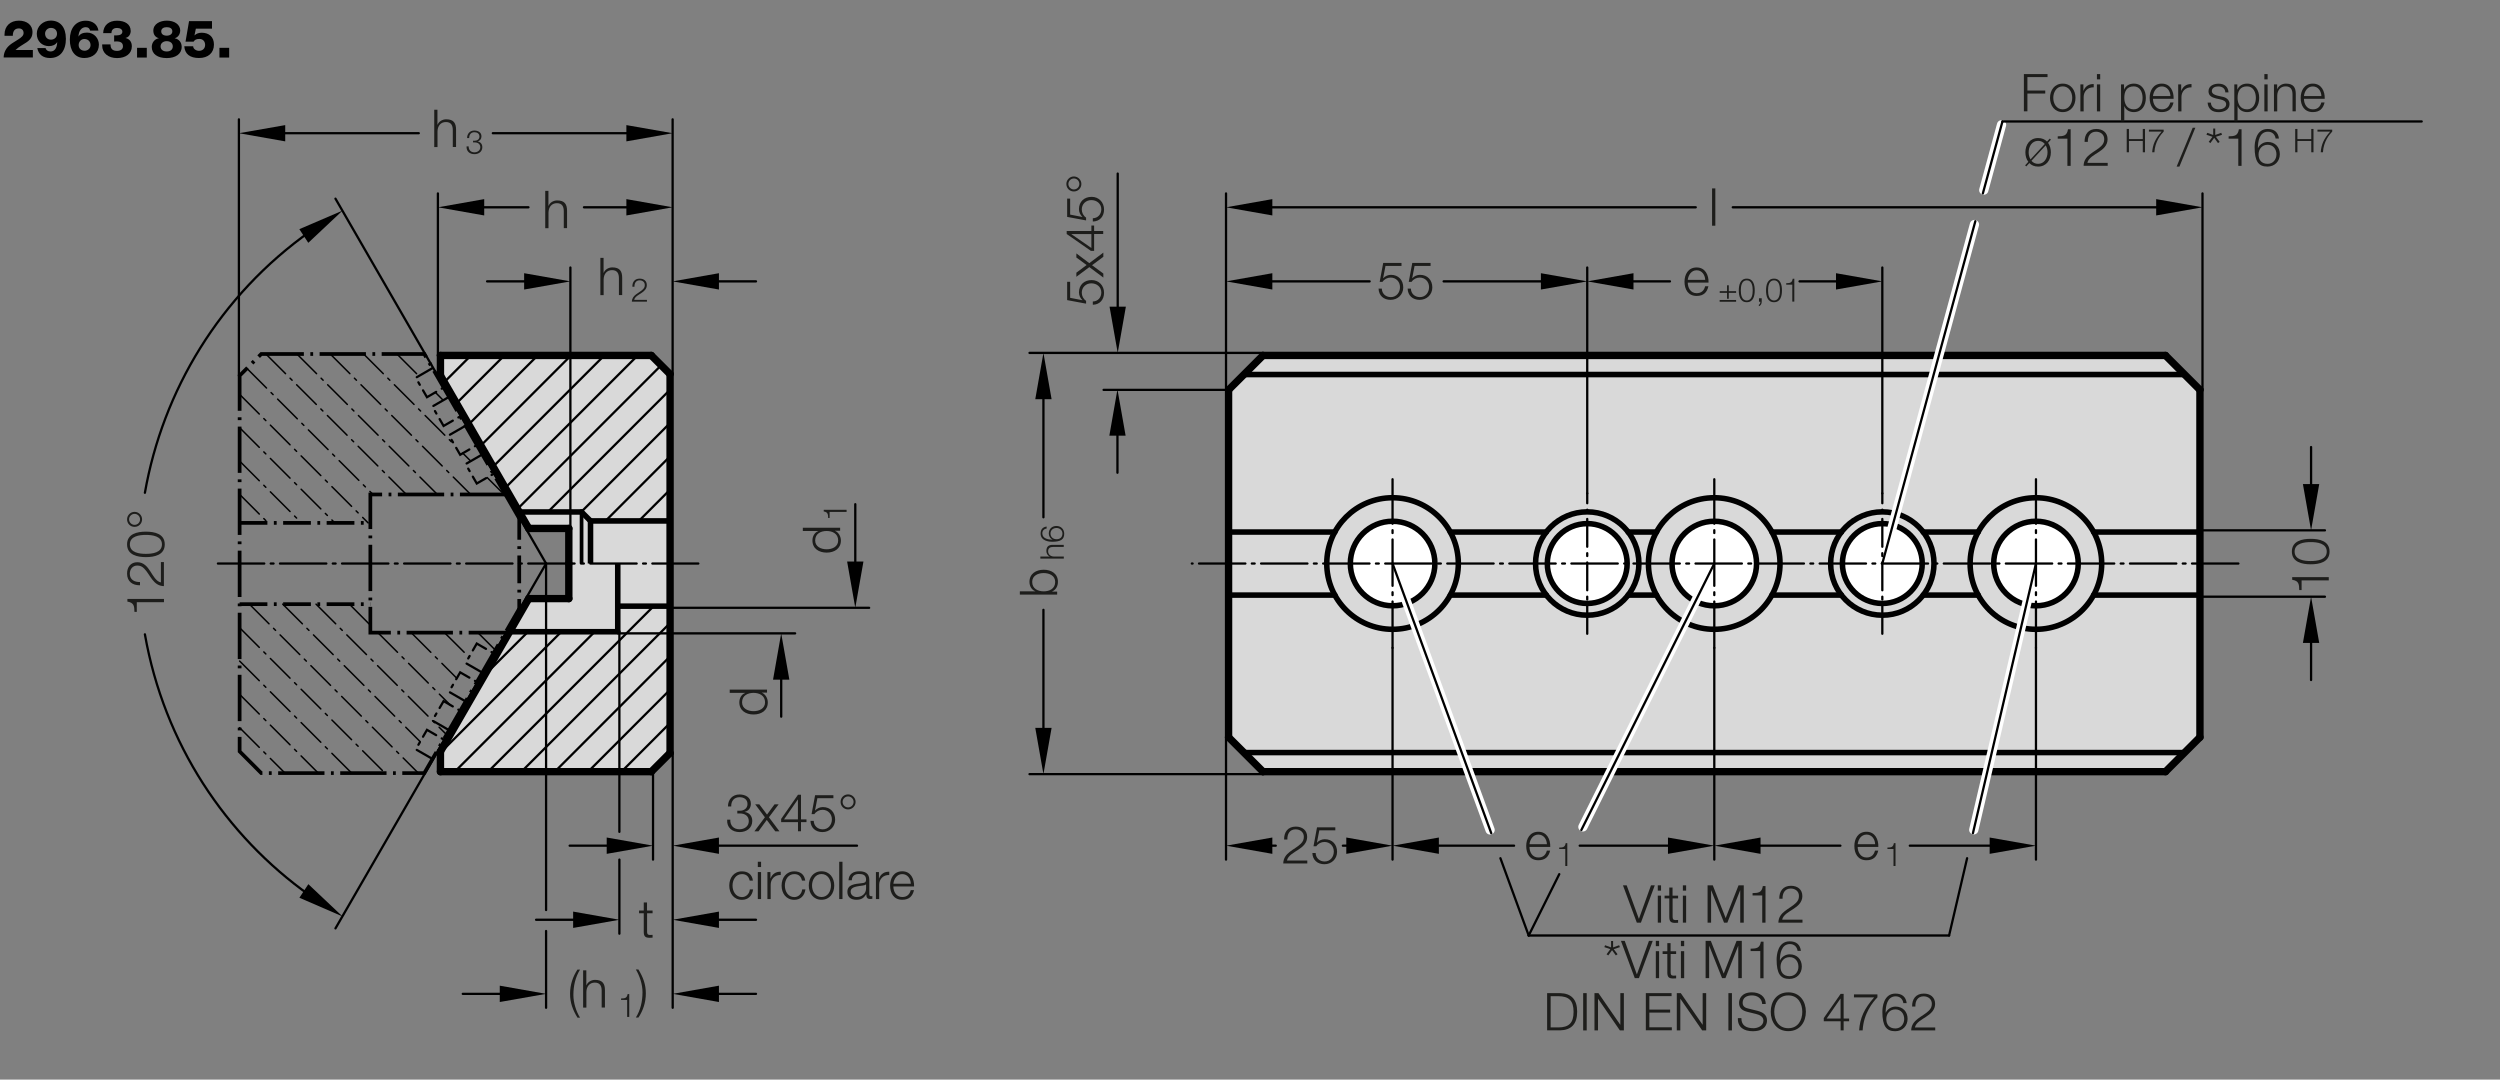 <?xml version="1.0" encoding="UTF-8"?>
<svg xmlns="http://www.w3.org/2000/svg" viewBox="0 0 382.68 165.26">
  <rect x="0" y="0" width="382.68" height="165.26" fill="#808080" stroke="none"/>
  <defs>
    <style>
      .cls-1 {
        stroke: #fff;
        stroke-width: 1.42px;
      }

      .cls-1, .cls-2, .cls-3, .cls-4, .cls-5, .cls-6, .cls-7, .cls-8, .cls-9, .cls-10, .cls-11, .cls-12, .cls-13 {
        fill: none;
      }

      .cls-1, .cls-4, .cls-5, .cls-9, .cls-10, .cls-11, .cls-14, .cls-12, .cls-13 {
        stroke-linecap: round;
      }

      .cls-2, .cls-3, .cls-4, .cls-5, .cls-6, .cls-8, .cls-9, .cls-10, .cls-11, .cls-14, .cls-12, .cls-13 {
        stroke: #000;
      }

      .cls-2, .cls-3, .cls-8 {
        stroke-width: .57px;
      }

      .cls-2, .cls-12, .cls-13 {
        stroke-dasharray: 0 0 0 0 4.25 .99 .43 .99;
      }

      .cls-3, .cls-10 {
        stroke-dasharray: 0 0 0 0 7.09 .99 .43 .99;
      }

      .cls-4, .cls-6, .cls-14 {
        stroke-width: .85px;
      }

      .cls-5 {
        stroke-dasharray: 0 0 0 0 2.83 .99 .43 .99;
      }

      .cls-5, .cls-10, .cls-11, .cls-12 {
        stroke-width: .35px;
      }

      .cls-9 {
        stroke-width: 1.13px;
      }

      .cls-14 {
        fill: #fff;
      }

      .cls-15 {
        fill: #d9d9d9;
      }

      .cls-16 {
        fill: #1d1d1b;
      }

      .cls-13 {
        stroke-width: .23px;
      }
    </style>
  </defs>
  <g id="global">
    <path class="cls-16" d="m128.6,80.78v.46h-.78v.02c.54.22.9.87.9,1.47,0,1.26-1.01,1.86-2.18,1.86s-2.18-.6-2.18-1.86c0-.61.31-1.22.9-1.43v-.02h-2.37v-.5h5.71Zm-.3,1.95c0-1.06-.9-1.45-1.76-1.45s-1.76.38-1.76,1.45c0,.96.9,1.35,1.76,1.35s1.76-.39,1.76-1.35Z"/>
    <path class="cls-16" d="m126.77,79.28c-.02-.55-.04-.89-.68-.99v-.25h3.5v.32h-2.6v.93h-.23Z"/>
    <path class="cls-16" d="m83.45,29.22h.5v2.29h.02c.19-.5.74-.83,1.32-.83,1.16,0,1.51.61,1.51,1.59v2.65h-.5v-2.57c0-.7-.23-1.25-1.05-1.25s-1.27.61-1.29,1.42v2.41h-.5v-5.71Z"/>
    <polygon class="cls-15" points="102.57 57.28 102.57 115.25 99.7 118.12 67.42 118.12 67.42 115.04 80.94 91.63 87.07 91.63 87.07 86.26 87.07 80.89 80.94 80.89 67.42 57.48 67.42 54.41 99.7 54.41 102.57 57.28 102.57 57.28"/>
    <path class="cls-16" d="m117.41,105.56v.46h-.78v.02c.54.22.9.87.9,1.47,0,1.26-1.01,1.86-2.18,1.86s-2.18-.6-2.18-1.86c0-.61.31-1.22.9-1.43v-.02h-2.37v-.5h5.71Zm-.3,1.95c0-1.06-.9-1.45-1.76-1.45s-1.76.38-1.76,1.45c0,.96.9,1.35,1.76,1.35s1.76-.39,1.76-1.35Z"/>
    <path class="cls-16" d="m99.05,139.38h.84v.42h-.84v2.78c0,.33.05.52.41.54.14,0,.29,0,.43-.02v.43c-.15,0-.3.02-.45.02-.67,0-.9-.22-.9-.93v-2.82h-.72v-.42h.72v-1.24h.5v1.24Z"/>
    <polygon points="119.58 96.95 118.33 104.04 120.83 104.04 119.58 96.95"/>
    <line class="cls-11" x1="119.58" y1="103.33" x2="119.58" y2="109.7"/>
    <g>
      <path class="cls-16" d="m351.95,90.33c-.02-.88-.05-1.42-1.08-1.58v-.41h5.6v.5h-4.16v1.48h-.36Z"/>
      <path class="cls-16" d="m353.7,82.48c1.31,0,2.89.32,2.89,1.95s-1.58,1.95-2.88,1.95-2.89-.32-2.89-1.95,1.58-1.95,2.88-1.95Zm0,3.4c.97,0,2.46-.17,2.46-1.45s-1.49-1.45-2.46-1.45-2.46.17-2.46,1.45,1.49,1.45,2.46,1.45Z"/>
    </g>
    <polygon points="353.76 91.34 352.51 98.42 355.01 98.42 353.76 91.34"/>
    <line class="cls-11" x1="353.76" y1="104.09" x2="353.76" y2="97.71"/>
    <path class="cls-16" d="m284.36,129.64c0,.74.4,1.62,1.36,1.62.74,0,1.13-.42,1.29-1.06h.5c-.22.94-.75,1.48-1.8,1.48-1.31,0-1.86-1.01-1.86-2.18,0-1.09.55-2.18,1.86-2.18s1.85,1.16,1.81,2.32h-3.17Zm2.67-.42c-.02-.76-.5-1.47-1.31-1.47s-1.27.72-1.36,1.47h2.67Z"/>
    <path class="cls-16" d="m288.91,129.74c.55-.01.89-.04.99-.68h.25v3.5h-.31v-2.6h-.93v-.23Z"/>
    <polygon points="311.65 129.45 304.56 128.2 304.56 130.7 311.65 129.45"/>
    <line class="cls-11" x1="292.34" y1="129.45" x2="305.27" y2="129.45"/>
    <g>
      <path class="cls-16" d="m200.12,132.17h-3.69c.03-1.66,1.75-2.08,2.69-3.02.31-.31.46-.61.46-1.06,0-.73-.58-1.14-1.26-1.14-.92,0-1.29.74-1.26,1.56h-.5c-.02-1.15.58-1.98,1.79-1.98.98,0,1.74.54,1.74,1.58,0,.93-.67,1.52-1.41,1.99-.54.36-1.55.87-1.68,1.62h3.11v.46Z"/>
      <path class="cls-16" d="m201.39,130.57c.02.78.61,1.3,1.38,1.3.86,0,1.4-.71,1.4-1.53s-.6-1.46-1.43-1.46c-.5,0-.97.24-1.25.66h-.43l.54-2.9h2.8v.46h-2.45l-.36,1.86.02.02c.28-.33.74-.52,1.18-.52,1.15,0,1.88.81,1.88,1.93s-.87,1.9-1.94,1.9-1.82-.66-1.84-1.72h.5Z"/>
    </g>
    <path class="cls-16" d="m234.12,129.64c0,.74.4,1.62,1.36,1.62.74,0,1.14-.42,1.3-1.06h.5c-.21.94-.75,1.48-1.8,1.48-1.31,0-1.86-1.01-1.86-2.18,0-1.09.55-2.18,1.86-2.18s1.86,1.16,1.82,2.32h-3.17Zm2.67-.42c-.03-.76-.5-1.47-1.31-1.47s-1.27.72-1.36,1.47h2.67Z"/>
    <path class="cls-16" d="m238.67,129.74c.55-.01.89-.04.99-.68h.25v3.5h-.31v-2.6h-.93v-.23Z"/>
    <polygon points="262.41 129.45 255.32 128.2 255.32 130.7 262.41 129.45"/>
    <line class="cls-11" x1="241.81" y1="129.45" x2="256.03" y2="129.45"/>
    <polygon points="213.16 129.45 206.08 128.2 206.08 130.7 213.16 129.45"/>
    <line class="cls-11" x1="209.82" y1="129.45" x2="205.56" y2="129.45"/>
    <path class="cls-16" d="m262.07,28.84h.5v5.71h-.5v-5.71Z"/>
    <g>
      <path class="cls-16" d="m211.52,44.19c.02.78.61,1.29,1.38,1.29.86,0,1.4-.71,1.4-1.53s-.6-1.46-1.43-1.46c-.5,0-.97.24-1.25.66h-.43l.54-2.9h2.8v.46h-2.45l-.36,1.86.02.02c.28-.33.74-.52,1.18-.52,1.15,0,1.88.81,1.88,1.93s-.87,1.9-1.94,1.9-1.81-.66-1.84-1.72h.5Z"/>
      <path class="cls-16" d="m215.97,44.19c.02.78.61,1.29,1.38,1.29.86,0,1.4-.71,1.4-1.53s-.6-1.46-1.43-1.46c-.5,0-.97.24-1.25.66h-.43l.54-2.9h2.8v.46h-2.45l-.36,1.86.02.02c.28-.33.74-.52,1.18-.52,1.15,0,1.88.81,1.88,1.93s-.87,1.9-1.94,1.9-1.81-.66-1.84-1.72h.5Z"/>
    </g>
    <polygon class="cls-15" points="188.06 59.68 188.06 112.85 193.33 118.12 331.48 118.12 336.75 112.85 336.75 59.68 331.48 54.41 193.33 54.41 188.06 59.68 188.06 59.68"/>
    <line class="cls-9" x1="188.06" y1="59.68" x2="188.06" y2="112.85"/>
    <line class="cls-9" x1="331.48" y1="54.41" x2="193.33" y2="54.41"/>
    <line class="cls-9" x1="188.06" y1="59.68" x2="193.33" y2="54.41"/>
    <line class="cls-9" x1="102.57" y1="57.28" x2="102.57" y2="115.25"/>
    <line class="cls-9" x1="188.06" y1="112.85" x2="193.33" y2="118.12"/>
    <line class="cls-9" x1="336.75" y1="59.68" x2="336.75" y2="112.85"/>
    <line class="cls-9" x1="336.75" y1="59.68" x2="331.48" y2="54.41"/>
    <line class="cls-9" x1="193.33" y1="118.12" x2="331.48" y2="118.12"/>
    <line class="cls-9" x1="336.75" y1="112.85" x2="331.48" y2="118.12"/>
    <line class="cls-4" x1="190.41" y1="57.33" x2="334.4" y2="57.33"/>
    <line class="cls-4" x1="190.41" y1="115.2" x2="334.4" y2="115.2"/>
    <line class="cls-4" x1="188.06" y1="81.44" x2="204.33" y2="81.44"/>
    <line class="cls-4" x1="249.23" y1="81.44" x2="253.57" y2="81.44"/>
    <line class="cls-4" x1="271.24" y1="81.44" x2="281.86" y2="81.44"/>
    <line class="cls-4" x1="294.39" y1="81.44" x2="302.81" y2="81.44"/>
    <line class="cls-4" x1="320.48" y1="81.44" x2="336.75" y2="81.44"/>
    <line class="cls-4" x1="188.06" y1="91.09" x2="204.33" y2="91.09"/>
    <line class="cls-4" x1="222.01" y1="91.09" x2="236.69" y2="91.09"/>
    <line class="cls-4" x1="249.23" y1="91.09" x2="253.57" y2="91.09"/>
    <line class="cls-4" x1="271.24" y1="91.09" x2="281.86" y2="91.09"/>
    <line class="cls-4" x1="294.39" y1="91.09" x2="302.81" y2="91.09"/>
    <line class="cls-4" x1="320.48" y1="91.09" x2="336.75" y2="91.09"/>
    <path class="cls-14" d="m268.88,86.26c0-3.57-2.9-6.47-6.47-6.47s-6.47,2.9-6.47,6.47,2.9,6.47,6.47,6.47,6.47-2.9,6.47-6.47h0"/>
    <path class="cls-4" d="m272.47,86.26c0-5.56-4.51-10.07-10.07-10.07s-10.07,4.51-10.07,10.07,4.51,10.07,10.07,10.07,10.07-4.51,10.07-10.07"/>
    <path class="cls-14" d="m219.64,86.26c0-3.57-2.9-6.47-6.47-6.47s-6.47,2.9-6.47,6.47,2.9,6.47,6.47,6.47,6.47-2.9,6.47-6.47h0"/>
    <path class="cls-4" d="m223.23,86.26c0-5.56-4.51-10.07-10.07-10.07s-10.07,4.51-10.07,10.07,4.51,10.07,10.07,10.07,10.07-4.51,10.07-10.07"/>
    <path class="cls-14" d="m318.12,86.26c0-3.57-2.9-6.47-6.47-6.47s-6.47,2.9-6.47,6.47,2.9,6.47,6.47,6.47,6.47-2.9,6.47-6.47h0"/>
    <path class="cls-4" d="m321.71,86.26c0-5.56-4.51-10.07-10.07-10.07s-10.07,4.51-10.07,10.07,4.51,10.07,10.07,10.07,10.07-4.51,10.07-10.07"/>
    <line class="cls-9" x1="99.7" y1="54.41" x2="67.42" y2="54.41"/>
    <line class="cls-9" x1="102.57" y1="57.28" x2="99.7" y2="54.41"/>
    <path class="cls-4" d="m250.87,86.26c0-4.37-3.54-7.91-7.91-7.91s-7.91,3.54-7.91,7.91,3.54,7.91,7.91,7.91,7.91-3.54,7.91-7.91"/>
    <path class="cls-14" d="m249.07,86.26c0-3.37-2.74-6.11-6.11-6.11s-6.11,2.74-6.11,6.11,2.74,6.11,6.11,6.11,6.11-2.74,6.11-6.11h0"/>
    <path class="cls-4" d="m296.04,86.26c0-4.37-3.54-7.91-7.91-7.91s-7.91,3.54-7.91,7.91,3.54,7.91,7.91,7.91,7.91-3.54,7.91-7.91"/>
    <path class="cls-14" d="m294.24,86.26c0-3.37-2.74-6.11-6.11-6.11s-6.11,2.74-6.11,6.11,2.74,6.11,6.11,6.11,6.11-2.74,6.11-6.11h0"/>
    <line class="cls-9" x1="67.42" y1="54.41" x2="67.42" y2="57.48"/>
    <line class="cls-9" x1="80.94" y1="80.89" x2="67.42" y2="57.48"/>
    <line class="cls-9" x1="99.7" y1="118.12" x2="67.42" y2="118.12"/>
    <line class="cls-9" x1="102.57" y1="115.25" x2="99.7" y2="118.12"/>
    <line class="cls-9" x1="67.42" y1="118.12" x2="67.42" y2="115.04"/>
    <line class="cls-9" x1="80.94" y1="91.63" x2="67.42" y2="115.04"/>
    <line class="cls-9" x1="80.94" y1="80.89" x2="87.07" y2="80.89"/>
    <line class="cls-9" x1="87.07" y1="80.89" x2="87.07" y2="86.26"/>
    <line class="cls-4" x1="79.48" y1="78.37" x2="89.02" y2="78.37"/>
    <line class="cls-8" x1="89.02" y1="78.37" x2="89.02" y2="86.26"/>
    <line class="cls-6" x1="90.39" y1="79.74" x2="90.39" y2="86.26"/>
    <line class="cls-4" x1="90.39" y1="79.74" x2="89.02" y2="78.37"/>
    <line class="cls-9" x1="80.94" y1="91.63" x2="87.07" y2="91.63"/>
    <line class="cls-9" x1="87.07" y1="91.63" x2="87.07" y2="86.26"/>
    <line class="cls-4" x1="90.39" y1="79.74" x2="102.57" y2="79.74"/>
    <line class="cls-6" x1="94.56" y1="86.26" x2="94.56" y2="96.7"/>
    <line class="cls-4" x1="94.56" y1="92.79" x2="102.57" y2="92.79"/>
    <line class="cls-11" x1="97.61" y1="54.41" x2="77.35" y2="74.67"/>
    <line class="cls-10" x1="33.36" y1="86.26" x2="106.89" y2="86.26"/>
    <line class="cls-1" x1="213.35" y1="86.76" x2="228.09" y2="127.04"/>
    <line class="cls-11" x1="213.16" y1="86.26" x2="228.27" y2="127.54"/>
    <line class="cls-11" x1="229.67" y1="131.37" x2="234" y2="143.2"/>
    <line class="cls-1" x1="311.53" y1="86.78" x2="302.13" y2="127.02"/>
    <line class="cls-11" x1="311.65" y1="86.26" x2="302" y2="127.54"/>
    <line class="cls-11" x1="301.11" y1="131.37" x2="298.35" y2="143.2"/>
    <line class="cls-11" x1="102.96" y1="57.28" x2="102.96" y2="18.27"/>
    <line class="cls-4" x1="78.02" y1="96.7" x2="94.56" y2="96.7"/>
    <line class="cls-11" x1="94.81" y1="131.58" x2="94.81" y2="142.92"/>
    <line class="cls-11" x1="99.96" y1="118.12" x2="99.96" y2="131.58"/>
    <line class="cls-11" x1="102.97" y1="115.25" x2="102.97" y2="154.26"/>
    <line class="cls-11" x1="83.59" y1="142.51" x2="83.59" y2="154.26"/>
    <line class="cls-11" x1="94.56" y1="96.95" x2="121.71" y2="96.95"/>
    <line class="cls-11" x1="102.57" y1="93.04" x2="133.04" y2="93.04"/>
    <line class="cls-11" x1="336.75" y1="81.18" x2="355.88" y2="81.18"/>
    <line class="cls-11" x1="187.67" y1="59.68" x2="187.67" y2="29.61"/>
    <line class="cls-11" x1="193.33" y1="54.02" x2="157.59" y2="54.02"/>
    <line class="cls-11" x1="188.06" y1="59.68" x2="168.93" y2="59.68"/>
    <line class="cls-11" x1="193.33" y1="118.5" x2="157.59" y2="118.5"/>
    <line class="cls-11" x1="187.67" y1="112.85" x2="187.67" y2="131.58"/>
    <polygon points="187.67 31.73 194.76 32.98 194.76 30.48 187.67 31.73"/>
    <line class="cls-11" x1="259.57" y1="31.73" x2="194.05" y2="31.73"/>
    <polygon points="337.14 31.73 330.05 30.48 330.05 32.98 337.14 31.73"/>
    <line class="cls-11" x1="330.76" y1="31.73" x2="265.24" y2="31.73"/>
    <polygon points="242.96 43.07 250.04 44.32 250.04 41.82 242.96 43.07"/>
    <line class="cls-11" x1="255.62" y1="43.07" x2="249.33" y2="43.07"/>
    <polygon points="288.13 43.07 281.04 41.82 281.04 44.32 288.13 43.07"/>
    <line class="cls-11" x1="281.75" y1="43.07" x2="275.46" y2="43.07"/>
    <polygon points="187.67 43.07 194.76 44.32 194.76 41.82 187.67 43.07"/>
    <line class="cls-11" x1="209.65" y1="43.07" x2="194.05" y2="43.07"/>
    <polygon points="242.96 43.07 235.87 41.82 235.87 44.32 242.96 43.07"/>
    <line class="cls-11" x1="236.58" y1="43.07" x2="220.98" y2="43.07"/>
    <polygon points="171.05 59.6 169.81 66.69 172.3 66.69 171.05 59.6"/>
    <line class="cls-11" x1="171.05" y1="72.36" x2="171.05" y2="65.98"/>
    <g>
      <path class="cls-16" d="m167.28,46.15c.78-.02,1.3-.61,1.3-1.38,0-.86-.71-1.4-1.53-1.4s-1.46.6-1.46,1.43c0,.5.24.97.66,1.25v.43l-2.9-.54v-2.8h.46v2.45l1.85.36.02-.02c-.33-.28-.52-.74-.52-1.18,0-1.15.81-1.88,1.94-1.88s1.9.87,1.9,1.94-.66,1.82-1.72,1.84v-.5Z"/>
      <path class="cls-16" d="m166.74,40.89l-1.98,1.48v-.63l1.57-1.17-1.57-1.15v-.63l1.98,1.49,2.15-1.61v.64l-1.73,1.29,1.73,1.27v.62l-2.14-1.6Z"/>
      <path class="cls-16" d="m167,38.41l-3.72-2.59v-.46h3.78v-.84h.42v.84h1.39v.46h-1.39v2.58h-.49Zm.06-2.58h-3.05v.02l3.05,2.11v-2.13Z"/>
      <path class="cls-16" d="m167.28,33.41c.78-.02,1.3-.61,1.3-1.38,0-.86-.71-1.4-1.53-1.4s-1.46.6-1.46,1.43c0,.5.24.97.66,1.25v.43l-2.9-.54v-2.8h.46v2.45l1.85.36.02-.02c-.33-.28-.52-.74-.52-1.18,0-1.15.81-1.88,1.94-1.88s1.9.87,1.9,1.94-.66,1.82-1.72,1.84v-.5Z"/>
      <path class="cls-16" d="m163.23,28.16c0-.63.52-1.15,1.15-1.15s1.15.52,1.15,1.15-.5,1.15-1.15,1.15-1.15-.5-1.15-1.15Zm1.99,0c0-.46-.37-.84-.84-.84s-.84.38-.84.84.38.84.84.84.84-.37.84-.84Z"/>
    </g>
    <polygon points="171.09 54.02 172.34 46.94 169.84 46.94 171.09 54.02"/>
    <line class="cls-11" x1="171.09" y1="47.64" x2="171.09" y2="26.57"/>
    <polygon points="159.72 118.5 160.97 111.42 158.47 111.42 159.72 118.5"/>
    <line class="cls-11" x1="159.72" y1="93.35" x2="159.72" y2="112.13"/>
    <polygon points="159.72 54.02 158.47 61.11 160.97 61.11 159.72 54.02"/>
    <line class="cls-11" x1="159.72" y1="60.4" x2="159.72" y2="79.18"/>
    <polygon points="187.67 129.45 194.76 130.7 194.76 128.2 187.67 129.45"/>
    <line class="cls-11" x1="191.02" y1="129.45" x2="195.28" y2="129.45"/>
    <polygon points="213.16 129.45 220.25 130.7 220.25 128.2 213.16 129.45"/>
    <line class="cls-11" x1="231.76" y1="129.45" x2="219.54" y2="129.45"/>
    <polygon points="262.41 129.45 269.49 130.7 269.49 128.2 262.41 129.45"/>
    <line class="cls-11" x1="281.71" y1="129.45" x2="268.78" y2="129.45"/>
    <line class="cls-11" x1="298.35" y1="143.2" x2="234" y2="143.2"/>
    <line class="cls-1" x1="262.17" y1="86.74" x2="242.3" y2="126.57"/>
    <line class="cls-11" x1="262.41" y1="86.26" x2="242.06" y2="127.05"/>
    <line class="cls-11" x1="238.68" y1="133.81" x2="234" y2="143.2"/>
    <line class="cls-1" x1="288.27" y1="85.75" x2="302.23" y2="34.37"/>
    <line class="cls-11" x1="288.13" y1="86.26" x2="302.37" y2="33.86"/>
    <line class="cls-1" x1="303.66" y1="29.1" x2="306.38" y2="19.1"/>
    <line class="cls-11" x1="303.52" y1="29.61" x2="306.52" y2="18.59"/>
    <polygon points="353.76 81.18 355.01 74.1 352.51 74.1 353.76 81.18"/>
    <line class="cls-11" x1="353.76" y1="68.43" x2="353.76" y2="74.81"/>
    <line class="cls-11" x1="336.75" y1="91.34" x2="355.88" y2="91.34"/>
    <polygon points="99.96 129.45 92.87 128.2 92.87 130.7 99.96 129.45"/>
    <line class="cls-11" x1="93.58" y1="129.45" x2="87.2" y2="129.45"/>
    <g>
      <path class="cls-16" d="m111.79,125.46c-.04.89.5,1.48,1.4,1.48.74,0,1.43-.44,1.43-1.24s-.6-1.18-1.34-1.18h-.42v-.42h.42c.52,0,1.14-.3,1.14-1.02s-.55-1.05-1.22-1.05c-.83,0-1.3.58-1.27,1.42h-.5c0-1.06.68-1.84,1.77-1.84.87,0,1.74.43,1.74,1.42,0,.61-.34,1.09-.94,1.24v.02c.74.12,1.15.65,1.15,1.38,0,1.1-.9,1.7-1.93,1.7-1.15,0-2-.7-1.91-1.9h.5Z"/>
      <path class="cls-16" d="m117.08,125.1l-1.48-1.98h.63l1.18,1.57,1.15-1.57h.63l-1.49,1.98,1.61,2.15h-.64l-1.3-1.74-1.27,1.74h-.62l1.6-2.14Z"/>
      <path class="cls-16" d="m119.56,125.37l2.59-3.72h.46v3.78h.84v.42h-.84v1.39h-.46v-1.39h-2.58v-.49Zm2.58.06v-3.05h-.02l-2.11,3.05h2.13Z"/>
      <path class="cls-16" d="m124.56,125.65c.02.78.61,1.3,1.38,1.3.86,0,1.4-.71,1.4-1.53s-.6-1.46-1.43-1.46c-.5,0-.97.24-1.25.66h-.43l.54-2.9h2.8v.46h-2.45l-.36,1.86.02.02c.28-.33.74-.52,1.18-.52,1.15,0,1.88.81,1.88,1.93s-.87,1.9-1.94,1.9-1.81-.66-1.84-1.72h.5Z"/>
      <path class="cls-16" d="m129.82,121.6c.63,0,1.15.52,1.15,1.15s-.52,1.15-1.15,1.15-1.15-.5-1.15-1.15.5-1.15,1.15-1.15Zm0,1.99c.46,0,.84-.37.84-.84s-.38-.84-.84-.84-.84.38-.84.84.37.84.84.84Z"/>
    </g>
    <polygon points="102.97 129.45 110.05 130.7 110.05 128.2 102.97 129.45"/>
    <line class="cls-11" x1="131.18" y1="129.45" x2="109.35" y2="129.45"/>
    <polygon points="102.97 140.79 110.05 142.04 110.05 139.54 102.97 140.79"/>
    <line class="cls-11" x1="115.72" y1="140.79" x2="109.35" y2="140.79"/>
    <polygon points="94.81 140.79 87.73 139.54 87.73 142.04 94.81 140.79"/>
    <line class="cls-11" x1="88.43" y1="140.79" x2="82.06" y2="140.79"/>
    <polygon points="102.96 43.07 110.05 44.32 110.05 41.82 102.96 43.07"/>
    <line class="cls-11" x1="115.72" y1="43.07" x2="109.34" y2="43.07"/>
    <polygon points="87.31 43.07 80.23 41.82 80.23 44.32 87.31 43.07"/>
    <line class="cls-11" x1="80.94" y1="43.07" x2="74.56" y2="43.07"/>
    <polygon points="102.97 152.13 110.05 153.38 110.05 150.88 102.97 152.13"/>
    <line class="cls-11" x1="109.35" y1="152.13" x2="115.72" y2="152.13"/>
    <polygon points="83.59 152.13 76.5 150.88 76.5 153.38 83.59 152.13"/>
    <line class="cls-11" x1="77.21" y1="152.13" x2="70.84" y2="152.13"/>
    <line class="cls-11" x1="67.03" y1="54.41" x2="67.03" y2="29.61"/>
    <polygon points="67.04 31.73 74.12 32.98 74.12 30.48 67.04 31.73"/>
    <line class="cls-11" x1="80.89" y1="31.73" x2="73.41" y2="31.73"/>
    <polygon points="102.96 31.73 95.88 30.48 95.88 32.98 102.96 31.73"/>
    <line class="cls-11" x1="96.58" y1="31.73" x2="89.39" y2="31.73"/>
    <line class="cls-4" x1="222" y1="81.44" x2="236.69" y2="81.44"/>
    <line class="cls-11" x1="92.5" y1="54.41" x2="75.48" y2="71.43"/>
    <line class="cls-11" x1="87.4" y1="54.41" x2="73.61" y2="68.2"/>
    <line class="cls-11" x1="82.3" y1="54.41" x2="71.75" y2="64.96"/>
    <line class="cls-11" x1="77.2" y1="54.41" x2="69.88" y2="61.73"/>
    <line class="cls-11" x1="72.09" y1="54.41" x2="68.01" y2="58.49"/>
    <line class="cls-11" x1="101.21" y1="55.91" x2="79.22" y2="77.9"/>
    <line class="cls-11" x1="102.57" y1="59.65" x2="83.86" y2="78.37"/>
    <line class="cls-11" x1="102.57" y1="64.75" x2="88.96" y2="78.37"/>
    <line class="cls-11" x1="102.57" y1="69.85" x2="92.69" y2="79.74"/>
    <line class="cls-11" x1="102.57" y1="74.95" x2="97.79" y2="79.74"/>
    <line class="cls-11" x1="80.83" y1="96.7" x2="74.17" y2="103.36"/>
    <line class="cls-11" x1="85.93" y1="96.7" x2="67.42" y2="115.21"/>
    <line class="cls-11" x1="91.04" y1="96.7" x2="69.62" y2="118.12"/>
    <line class="cls-11" x1="100.05" y1="92.79" x2="74.72" y2="118.12"/>
    <line class="cls-11" x1="102.57" y1="95.37" x2="79.82" y2="118.12"/>
    <line class="cls-11" x1="102.57" y1="100.47" x2="84.93" y2="118.12"/>
    <line class="cls-11" x1="102.57" y1="105.57" x2="90.03" y2="118.12"/>
    <line class="cls-11" x1="102.57" y1="110.67" x2="95.13" y2="118.12"/>
    <line class="cls-11" x1="311.65" y1="99.17" x2="311.65" y2="131.58"/>
    <line class="cls-11" x1="213.16" y1="99.17" x2="213.16" y2="131.58"/>
    <line class="cls-11" x1="242.96" y1="75.52" x2="242.96" y2="40.95"/>
    <line class="cls-11" x1="288.13" y1="75.52" x2="288.13" y2="40.95"/>
    <line class="cls-11" x1="262.41" y1="99.17" x2="262.41" y2="131.58"/>
    <line class="cls-10" x1="311.65" y1="99.17" x2="311.65" y2="73.36"/>
    <line class="cls-10" x1="213.16" y1="99.17" x2="213.16" y2="73.36"/>
    <line class="cls-12" x1="242.96" y1="97.01" x2="242.96" y2="75.52"/>
    <line class="cls-10" x1="262.41" y1="99.17" x2="262.41" y2="73.36"/>
    <line class="cls-12" x1="288.13" y1="97.01" x2="288.13" y2="75.52"/>
    <polygon points="130.92 93.04 132.17 85.95 129.67 85.95 130.92 93.04"/>
    <line class="cls-11" x1="130.92" y1="86.66" x2="130.92" y2="77.18"/>
    <g>
      <path class="cls-16" d="m88.39,155.77c-.71-1.18-1.13-2.26-1.13-3.65s.42-2.61,1.13-3.7h.4c-.71,1.14-1.02,2.47-1.02,3.89,0,1.15.41,2.5,1.02,3.47h-.4Z"/>
      <path class="cls-16" d="m89.25,148.53h.5v2.29h.02c.19-.5.74-.83,1.32-.83,1.16,0,1.51.61,1.51,1.59v2.65h-.5v-2.57c0-.7-.23-1.25-1.05-1.25s-1.27.61-1.29,1.42v2.41h-.5v-5.71Z"/>
    </g>
    <path class="cls-16" d="m95.08,152.84c.55-.01.89-.04.99-.68h.25v3.5h-.32v-2.6h-.93v-.23Z"/>
    <path class="cls-16" d="m97.73,148.41c.71,1.18,1.13,2.26,1.13,3.65s-.42,2.61-1.13,3.7h-.4c.71-1.14,1.02-2.47,1.02-3.89,0-1.17-.42-2.46-1.02-3.47h.4Z"/>
    <path class="cls-16" d="m91.89,39.47h.5v2.29h.02c.19-.5.74-.83,1.32-.83,1.16,0,1.51.61,1.51,1.59v2.65h-.5v-2.57c0-.7-.23-1.25-1.05-1.25s-1.27.61-1.29,1.42v2.41h-.5v-5.71Z"/>
    <path class="cls-16" d="m99.03,46.18h-2.31c.02-1.04,1.1-1.3,1.69-1.89.2-.2.29-.38.29-.66,0-.46-.36-.72-.79-.72-.58,0-.81.46-.79.98h-.32c-.02-.72.36-1.24,1.12-1.24.61,0,1.09.33,1.09.99,0,.59-.42.95-.88,1.25-.34.22-.97.54-1.05,1.01h1.95v.29Z"/>
    <g>
      <path class="cls-16" d="m325.54,19.74h.34v1.55h2.12v-1.55h.34v3.57h-.34v-1.73h-2.12v1.73h-.34v-3.57Z"/>
      <path class="cls-16" d="m328.95,19.85h2.25v.29c-.44.46-1.34,1.54-1.42,3.17h-.34c.08-1.19.47-2.06,1.44-3.17h-1.94v-.29Z"/>
    </g>
    <g>
      <path class="cls-16" d="m313.93,21.39l-.43.47c.29.41.43.91.43,1.46,0,1.18-.7,2.18-1.95,2.18-.58,0-1.02-.2-1.34-.54l-.47.51-.18-.16.49-.54c-.3-.38-.45-.9-.45-1.46,0-1.18.7-2.18,1.95-2.18.58,0,1.04.2,1.36.54l.42-.45.18.16Zm-.93.65c-.23-.29-.58-.48-1.02-.48-.96,0-1.45.89-1.45,1.76,0,.38.09.76.29,1.08l2.18-2.36Zm-2.04,2.57c.22.28.57.47,1.01.47.96,0,1.45-.89,1.45-1.76,0-.38-.09-.76-.28-1.07l-2.18,2.36Z"/>
      <path class="cls-16" d="m314.98,20.87c.88-.02,1.42-.06,1.57-1.08h.41v5.6h-.5v-4.16h-1.48v-.36Z"/>
      <path class="cls-16" d="m322.63,25.38h-3.69c.03-1.66,1.75-2.08,2.7-3.02.31-.31.46-.61.46-1.06,0-.73-.58-1.14-1.25-1.14-.92,0-1.29.74-1.26,1.56h-.5c-.02-1.15.58-1.98,1.79-1.98.98,0,1.73.54,1.73,1.58,0,.94-.67,1.52-1.41,1.99-.54.36-1.55.87-1.68,1.62h3.11v.46Z"/>
    </g>
    <line class="cls-11" x1="370.69" y1="18.59" x2="306.52" y2="18.59"/>
    <g>
      <path class="cls-16" d="m351.33,19.74h.34v1.55h2.12v-1.55h.34v3.57h-.34v-1.73h-2.12v1.73h-.34v-3.57Z"/>
      <path class="cls-16" d="m354.75,19.85h2.25v.29c-.44.46-1.34,1.54-1.42,3.17h-.34c.08-1.19.47-2.06,1.44-3.17h-1.94v-.29Z"/>
    </g>
    <g>
      <path class="cls-16" d="m337.75,20.63l.11-.3.92.33v-.98h.31v.98l.92-.33.12.3-.94.31.58.78-.26.18-.58-.8-.58.8-.26-.18.58-.78-.92-.31Z"/>
      <path class="cls-16" d="m341.13,20.87c.88-.02,1.42-.06,1.58-1.08h.41v5.6h-.5v-4.16h-1.48v-.36Z"/>
      <path class="cls-16" d="m348.33,21.2c-.09-.62-.52-1.04-1.17-1.04-1.31,0-1.54,1.49-1.54,2.5h.02c.26-.55.85-.93,1.49-.93,1.12,0,1.85.78,1.85,1.87s-.78,1.9-1.9,1.9c-1.36,0-1.96-.79-1.96-2.97,0-.66.17-2.79,2-2.79.99,0,1.6.48,1.72,1.46h-.5Zm-2.61,2.44c0,.8.42,1.44,1.4,1.44.8,0,1.34-.66,1.34-1.44,0-.82-.5-1.48-1.35-1.48s-1.39.66-1.39,1.48Z"/>
    </g>
    <path class="cls-16" d="m333.18,25.5l2.46-5.95h.41l-2.44,5.95h-.43Z"/>
    <line class="cls-10" x1="342.63" y1="86.26" x2="182.44" y2="86.26"/>
    <line class="cls-11" x1="87.31" y1="80.89" x2="87.31" y2="40.95"/>
    <path class="cls-16" d="m258.35,43.26c0,.74.4,1.62,1.36,1.62.74,0,1.14-.42,1.3-1.06h.5c-.21.94-.75,1.48-1.8,1.48-1.31,0-1.86-1.01-1.86-2.18,0-1.09.55-2.18,1.86-2.18s1.86,1.16,1.82,2.32h-3.17Zm2.67-.42c-.03-.76-.5-1.47-1.31-1.47s-1.27.72-1.36,1.47h2.67Z"/>
    <g>
      <path class="cls-16" d="m263.23,45.92h2.52v.27h-2.52v-.27Zm1.13-2.25h.27v.9h1.12v.26h-1.12v.9h-.27v-.9h-1.12v-.26h1.12v-.9Z"/>
      <path class="cls-16" d="m268.6,44.45c0,.82-.2,1.81-1.22,1.81s-1.22-.99-1.22-1.8.2-1.81,1.22-1.81,1.22.99,1.22,1.8Zm-2.13,0c0,.61.11,1.54.91,1.54s.91-.93.91-1.54-.11-1.54-.91-1.54-.91.93-.91,1.54Z"/>
      <path class="cls-16" d="m269.67,45.65v.54c0,.29-.15.6-.44.68v-.21c.16-.06.25-.32.23-.47h-.21v-.53h.42Z"/>
      <path class="cls-16" d="m272.77,44.45c0,.82-.2,1.81-1.22,1.81s-1.22-.99-1.22-1.8.2-1.81,1.22-1.81,1.22.99,1.22,1.8Zm-2.13,0c0,.61.11,1.54.91,1.54s.91-.93.91-1.54-.11-1.54-.91-1.54-.91.93-.91,1.54Z"/>
      <path class="cls-16" d="m273.42,43.35c.55-.01.89-.04.99-.68h.25v3.5h-.31v-2.6h-.93v-.23Z"/>
    </g>
    <path class="cls-16" d="m156.11,91.02v-.5h2.37v-.02c-.59-.21-.9-.82-.9-1.43,0-1.25,1.01-1.86,2.18-1.86s2.18.6,2.18,1.86c0,.67-.34,1.24-.9,1.47v.02h.78v.46h-5.71Zm1.89-1.95c0,1.06.9,1.45,1.76,1.45s1.76-.38,1.76-1.45c0-.96-.9-1.35-1.76-1.35s-1.76.39-1.76,1.35Z"/>
    <g>
      <path class="cls-16" d="m159.25,85.51v-.32h1.44c-.31-.13-.52-.47-.52-.84,0-.73.38-.95,1-.95h1.66v.32h-1.61c-.44,0-.78.15-.78.66s.38.8.89.81h1.51v.32h-3.57Z"/>
      <path class="cls-16" d="m160.2,80.91c-.39.05-.65.33-.65.73,0,.82.93.97,1.57.97h0c-.35-.17-.58-.54-.58-.94,0-.7.49-1.16,1.17-1.16s1.19.49,1.19,1.19c0,.85-.5,1.23-1.86,1.23-.42,0-1.75-.11-1.75-1.25,0-.62.3-1,.92-1.08v.32Zm1.53,1.63c.5,0,.9-.26.9-.88,0-.5-.42-.84-.9-.84-.51,0-.93.31-.93.85s.41.87.93.87Z"/>
    </g>
    <g>
      <path class="cls-16" d="m20.58,93.67c-.02-.88-.06-1.42-1.08-1.58v-.41h5.6v.5h-4.16v1.48h-.36Z"/>
      <path class="cls-16" d="m25.09,86.03v3.69c-1.66-.03-2.08-1.75-3.02-2.69-.31-.31-.61-.46-1.06-.46-.73,0-1.14.58-1.14,1.26,0,.92.74,1.29,1.56,1.26v.5c-1.15.02-1.98-.58-1.98-1.79,0-.98.54-1.74,1.58-1.74.94,0,1.52.67,1.99,1.41.36.54.87,1.55,1.61,1.68v-3.11h.46Z"/>
      <path class="cls-16" d="m22.33,81.38c1.31,0,2.89.32,2.89,1.95s-1.58,1.95-2.88,1.95-2.89-.32-2.89-1.95,1.58-1.95,2.88-1.95Zm0,3.4c.98,0,2.46-.17,2.46-1.45s-1.49-1.45-2.46-1.45-2.45.17-2.45,1.45,1.49,1.45,2.45,1.45Z"/>
      <path class="cls-16" d="m19.45,79.5c0-.63.52-1.15,1.15-1.15s1.15.52,1.15,1.15-.5,1.15-1.15,1.15-1.15-.5-1.15-1.15Zm1.99,0c0-.46-.37-.84-.84-.84s-.84.38-.84.84.38.84.84.84.84-.37.84-.84Z"/>
    </g>
    <line class="cls-11" x1="83.59" y1="86.26" x2="51.35" y2="30.41"/>
    <line class="cls-11" x1="83.59" y1="86.26" x2="51.35" y2="142.11"/>
    <line class="cls-2" x1="79.48" y1="78.37" x2="79.48" y2="94.16"/>
    <line class="cls-2" x1="36.68" y1="92.48" x2="56.69" y2="92.48"/>
    <line class="cls-13" x1="45.45" y1="54.19" x2="66.95" y2="75.69"/>
    <line class="cls-13" x1="40.7" y1="54.19" x2="62.2" y2="75.69"/>
    <line class="cls-13" x1="50.55" y1="54.19" x2="72.05" y2="75.69"/>
    <line class="cls-13" x1="55.66" y1="54.19" x2="69.57" y2="68.1"/>
    <line class="cls-13" x1="70.84" y1="69.37" x2="72.05" y2="70.58"/>
    <line class="cls-13" x1="74.57" y1="73.1" x2="77.16" y2="75.69"/>
    <line class="cls-13" x1="60.76" y1="54.19" x2="64.12" y2="57.55"/>
    <line class="cls-13" x1="66.64" y1="60.06" x2="67.84" y2="61.27"/>
    <line class="cls-13" x1="37.79" y1="56.39" x2="57.09" y2="75.69"/>
    <line class="cls-13" x1="36.68" y1="60.37" x2="56.35" y2="80.04"/>
    <line class="cls-13" x1="73.15" y1="96.84" x2="75.9" y2="99.59"/>
    <line class="cls-13" x1="36.68" y1="65.47" x2="51.25" y2="80.04"/>
    <line class="cls-13" x1="68.04" y1="96.84" x2="71.79" y2="100.58"/>
    <line class="cls-13" x1="36.68" y1="70.58" x2="46.14" y2="80.04"/>
    <line class="cls-13" x1="62.94" y1="96.84" x2="69.92" y2="103.82"/>
    <line class="cls-13" x1="36.68" y1="75.68" x2="41.04" y2="80.04"/>
    <line class="cls-13" x1="53.48" y1="92.48" x2="56.69" y2="95.7"/>
    <line class="cls-13" x1="57.84" y1="96.84" x2="68.89" y2="107.89"/>
    <line class="cls-13" x1="48.38" y1="92.48" x2="68.43" y2="112.53"/>
    <line class="cls-13" x1="43.28" y1="92.48" x2="64.32" y2="113.53"/>
    <line class="cls-13" x1="38.17" y1="92.48" x2="64.03" y2="118.34"/>
    <line class="cls-13" x1="36.68" y1="96.09" x2="58.93" y2="118.34"/>
    <line class="cls-13" x1="36.68" y1="101.19" x2="53.83" y2="118.34"/>
    <line class="cls-13" x1="36.68" y1="106.29" x2="48.72" y2="118.34"/>
    <line class="cls-13" x1="36.68" y1="111.39" x2="43.62" y2="118.34"/>
    <polyline class="cls-5" points="66.25 56.32 63.64 57.83 65.36 60.8 67.97 59.29"/>
    <polyline class="cls-5" points="68.79 60.72 66.18 62.23 67.9 65.2 70.51 63.7"/>
    <polyline class="cls-5" points="71.33 65.13 68.72 66.63 70.44 69.61 73.05 68.1"/>
    <polyline class="cls-5" points="73.88 69.53 71.27 71.04 72.98 74.01 75.59 72.51"/>
    <polyline class="cls-5" points="66.25 116.2 63.64 114.7 65.36 111.72 67.97 113.23"/>
    <polyline class="cls-5" points="68.79 111.8 66.18 110.29 67.9 107.32 70.51 108.83"/>
    <polyline class="cls-5" points="71.33 107.4 68.72 105.89 70.44 102.92 73.05 104.42"/>
    <polyline class="cls-5" points="73.88 102.99 71.27 101.49 72.98 98.51 75.59 100.02"/>
    <line class="cls-2" x1="36.68" y1="80.04" x2="56.69" y2="80.04"/>
    <polyline class="cls-3" points="77.49 75.69 56.69 75.69 56.69 86.26 56.69 96.84 77.49 96.84"/>
    <line class="cls-11" x1="36.57" y1="57.5" x2="36.57" y2="18.27"/>
    <polygon points="36.57 20.39 43.66 21.64 43.66 19.15 36.57 20.39"/>
    <line class="cls-11" x1="64.1" y1="20.39" x2="42.95" y2="20.39"/>
    <polygon points="102.96 20.39 95.88 19.15 95.88 21.64 102.96 20.39"/>
    <line class="cls-11" x1="96.58" y1="20.39" x2="75.44" y2="20.39"/>
    <path class="cls-16" d="m66.46,16.8h.5v2.29h.02c.19-.5.74-.83,1.32-.83,1.16,0,1.51.61,1.51,1.59v2.65h-.5v-2.57c0-.7-.23-1.25-1.05-1.25s-1.27.61-1.29,1.42v2.41h-.5v-5.71Z"/>
    <path class="cls-16" d="m71.74,22.39c-.02.56.32.93.88.93.46,0,.9-.28.9-.78s-.38-.74-.84-.74h-.27v-.26h.27c.33,0,.71-.19.71-.64s-.35-.66-.77-.66c-.52,0-.81.37-.8.89h-.32c0-.66.43-1.15,1.11-1.15.55,0,1.09.27,1.09.89,0,.38-.21.68-.59.78h0c.46.08.72.42.72.88,0,.69-.56,1.07-1.21,1.07-.72,0-1.25-.44-1.2-1.19h.32Z"/>
    <line class="cls-11" x1="337.14" y1="59.68" x2="337.14" y2="29.61"/>
    <line class="cls-11" x1="94.81" y1="96.7" x2="94.81" y2="127.33"/>
    <line class="cls-11" x1="83.59" y1="86.26" x2="83.59" y2="139.3"/>
    <polyline class="cls-3" points="79.48 79.36 64.95 54.19 39.99 54.19 36.68 57.5 36.68 115.02 39.99 118.34 64.95 118.34 79.48 93.17"/>
    <polygon points="52.43 32.24 45.82 35.08 47.19 37.17 52.43 32.24"/>
    <line class="cls-11" x1="50.37" y1="33.59" x2="46.82" y2="35.92"/>
    <polygon points="52.43 140.28 47.2 135.34 45.83 137.42 52.43 140.28"/>
    <line class="cls-11" x1="50.16" y1="138.79" x2="46.62" y2="136.45"/>
    <path class="cls-11" d="m47.55,35.37c-13.96,9.88-22.62,24.46-25.37,40.06"/>
    <path class="cls-11" d="m22.18,97.1c2.96,16.78,12.37,30.8,25.22,39.95"/>
    <g>
      <path d="m4.97,4.93c0,.65-.26,1.1-.9,1.54-.69.47-1.1.62-1.69,1.18h2.65v1.15H.56c0-.64.27-1.26.74-1.73.24-.24.69-.56,1.34-.94.71-.42.97-.71.97-1.08,0-.43-.28-.7-.72-.7-.6,0-.93.37-.93,1.13H.69c0-.06,0-.11,0-.18,0-1.33.91-2.14,2.2-2.14,1.22,0,2.09.66,2.09,1.77Z"/>
      <path d="m10.09,5.89c0,1.86-.86,2.99-2.44,2.99-1.07,0-1.76-.54-1.94-1.52h1.27c.06.31.36.52.75.52.62,0,.98-.48,1.03-1.42h-.02c-.24.4-.72.6-1.25.6-1.07,0-1.86-.77-1.86-1.9s.96-2.01,2.13-2.01c1.46,0,2.32,1.03,2.32,2.73Zm-2.29.18c.54,0,.93-.38.93-.91s-.37-.89-.94-.89c-.51,0-.89.42-.89.87,0,.54.35.93.9.93Z"/>
      <path d="m15.06,4.68h-1.27c-.07-.33-.28-.52-.67-.52-.65,0-1.07.58-1.11,1.42h.02c.22-.38.64-.59,1.3-.59,1.1,0,1.81.91,1.81,1.84,0,1.24-.92,2.05-2.23,2.05-1.43,0-2.22-1.1-2.22-2.82s.89-2.89,2.44-2.89c1.02,0,1.79.54,1.94,1.52Zm-2.14,3.09c.54,0,.94-.38.94-.86,0-.54-.36-.94-.96-.94-.49,0-.86.42-.86.93s.38.86.88.86Z"/>
      <path d="m20.01,4.71c0,.49-.26.99-.78,1.09v.02c.64.17.95.62.95,1.28,0,1.12-.94,1.79-2.26,1.79s-2.28-.73-2.28-1.93v-.16h1.28v.05c0,.63.33.94,1,.94.52,0,.9-.25.9-.69,0-.52-.31-.76-1-.76-.23,0-.29.02-.35.02v-.94c.1,0,.23,0,.35,0,.58,0,.91-.2.91-.58,0-.33-.32-.56-.81-.56-.54,0-.86.27-.86.79h-1.27c.04-1.22.89-1.9,2.12-1.9s2.09.55,2.09,1.54Z"/>
      <path d="m22.47,7.32v1.49h-1.49v-1.49h1.49Z"/>
      <path d="m27.58,4.7c0,.54-.34,1.03-.82,1.14v.02c.66.14,1.05.65,1.05,1.32,0,1.1-.96,1.71-2.28,1.71-1.41,0-2.3-.62-2.3-1.71,0-.64.43-1.21,1.07-1.32v-.02c-.51-.12-.83-.56-.83-1.14,0-1.06,1.06-1.54,2.07-1.54,1.13,0,2.05.56,2.05,1.54Zm-2.06,3.18c.58,0,.93-.3.93-.78s-.38-.8-.93-.8c-.51,0-.94.3-.94.8s.39.78.94.78Zm0-2.42c.49,0,.86-.24.86-.66s-.33-.64-.86-.64c-.47,0-.84.21-.84.64s.34.66.85.66Z"/>
      <path d="m32.45,3.24v1.15h-2.47l-.21,1.02h.02c.25-.26.62-.4,1.09-.4,1.14,0,1.87.66,1.87,1.81,0,1.28-.89,2.06-2.29,2.06s-2.17-.62-2.25-1.8h1.36c0,.42.46.7.9.7.54,0,.93-.36.93-.9s-.33-.92-.88-.92c-.48,0-.72.14-.89.42h-1.23l.54-3.15h3.52Z"/>
      <path d="m35.08,7.32v1.49h-1.49v-1.49h1.49Z"/>
    </g>
    <rect class="cls-7" width="382.68" height="165.26"/>
  </g>
  <g id="italian">
    <g>
      <path class="cls-16" d="m248.42,135.52h.58l1.86,5.11h.02l1.84-5.11h.58l-2.12,5.71h-.63l-2.12-5.71Z"/>
      <path class="cls-16" d="m253.76,135.52h.5v.81h-.5v-.81Zm0,1.58h.5v4.13h-.5v-4.13Z"/>
      <path class="cls-16" d="m256.03,137.1h.84v.42h-.84v2.78c0,.33.05.52.41.54.14,0,.29,0,.43-.02v.43c-.15,0-.3.02-.45.02-.67,0-.9-.22-.9-.93v-2.82h-.72v-.42h.72v-1.24h.5v1.24Z"/>
      <path class="cls-16" d="m257.6,135.52h.5v.81h-.5v-.81Zm0,1.58h.5v4.13h-.5v-4.13Z"/>
      <path class="cls-16" d="m261.38,135.52h.8l1.97,5.01,1.97-5.01h.8v5.71h-.54v-4.93h-.02l-1.95,4.93h-.51l-1.96-4.93h-.02v4.93h-.54v-5.71Z"/>
      <path class="cls-16" d="m268.26,136.71c.88-.02,1.42-.06,1.58-1.08h.41v5.6h-.5v-4.16h-1.48v-.36Z"/>
      <path class="cls-16" d="m275.91,141.23h-3.69c.03-1.66,1.75-2.08,2.69-3.02.31-.31.46-.61.46-1.06,0-.73-.58-1.14-1.25-1.14-.92,0-1.29.74-1.26,1.56h-.5c-.02-1.15.58-1.98,1.79-1.98.98,0,1.74.54,1.74,1.58,0,.93-.67,1.52-1.41,1.99-.54.36-1.55.87-1.68,1.62h3.11v.46Z"/>
    </g>
    <g>
      <path class="cls-16" d="m245.58,144.98l.11-.29.92.33v-.98h.31v.98l.92-.33.12.29-.94.31.58.78-.26.18-.58-.8-.58.8-.26-.18.58-.78-.92-.31Z"/>
      <path class="cls-16" d="m248.12,144.02h.58l1.85,5.11h.02l1.84-5.11h.58l-2.12,5.71h-.63l-2.12-5.71Z"/>
      <path class="cls-16" d="m253.46,144.02h.5v.81h-.5v-.81Zm0,1.58h.5v4.13h-.5v-4.13Z"/>
      <path class="cls-16" d="m255.73,145.61h.84v.42h-.84v2.78c0,.33.05.52.41.54.14,0,.29,0,.43-.02v.43c-.15,0-.29.02-.45.02-.67,0-.9-.22-.9-.93v-2.82h-.72v-.42h.72v-1.24h.5v1.24Z"/>
      <path class="cls-16" d="m257.3,144.02h.5v.81h-.5v-.81Zm0,1.58h.5v4.13h-.5v-4.13Z"/>
      <path class="cls-16" d="m261.08,144.02h.8l1.97,5.01,1.97-5.01h.8v5.71h-.54v-4.93h-.02l-1.95,4.93h-.51l-1.96-4.93h-.02v4.93h-.54v-5.71Z"/>
      <path class="cls-16" d="m267.96,145.22c.88-.02,1.42-.06,1.58-1.08h.41v5.6h-.5v-4.16h-1.48v-.36Z"/>
      <path class="cls-16" d="m275.16,145.55c-.09-.62-.52-1.04-1.17-1.04-1.31,0-1.54,1.49-1.54,2.5h.02c.26-.55.85-.93,1.49-.93,1.12,0,1.85.78,1.85,1.87s-.78,1.9-1.9,1.9c-1.36,0-1.96-.79-1.96-2.97,0-.66.17-2.79,2-2.79.99,0,1.6.48,1.72,1.46h-.5Zm-2.61,2.44c0,.8.42,1.44,1.4,1.44.8,0,1.34-.66,1.34-1.44,0-.82-.5-1.48-1.35-1.48s-1.39.66-1.39,1.48Z"/>
    </g>
    <g>
      <path class="cls-16" d="m236.82,152.02h1.98c1.73.04,2.62.97,2.62,2.85s-.9,2.81-2.62,2.85h-1.98v-5.71Zm.54,5.25h1.16c1.64,0,2.35-.68,2.35-2.39s-.71-2.39-2.35-2.39h-1.16v4.78Z"/>
      <path class="cls-16" d="m242.34,152.02h.54v5.71h-.54v-5.71Z"/>
      <path class="cls-16" d="m244.07,152.02h.61l3.33,4.83h.02v-4.83h.54v5.71h-.61l-3.33-4.83h-.02v4.83h-.54v-5.71Z"/>
      <path class="cls-16" d="m251.93,152.02h3.94v.46h-3.4v2.06h3.18v.46h-3.18v2.25h3.44v.46h-3.98v-5.71Z"/>
      <path class="cls-16" d="m256.67,152.02h.61l3.33,4.83h.02v-4.83h.54v5.71h-.61l-3.33-4.83h-.02v4.83h-.54v-5.71Z"/>
      <path class="cls-16" d="m264.57,152.02h.54v5.71h-.54v-5.71Z"/>
      <path class="cls-16" d="m266.56,155.85c-.02,1.18.82,1.54,1.86,1.54.6,0,1.51-.33,1.51-1.16,0-.65-.64-.9-1.17-1.03l-1.27-.31c-.67-.17-1.29-.48-1.29-1.38,0-.56.36-1.61,1.97-1.61,1.14,0,2.11.6,2.11,1.78h-.54c-.04-.86-.74-1.31-1.56-1.31-.74,0-1.43.29-1.43,1.14,0,.54.39.77.86.87l1.39.34c.81.22,1.48.58,1.48,1.5,0,.39-.16,1.63-2.18,1.63-1.35,0-2.34-.61-2.28-2h.54Z"/>
      <path class="cls-16" d="m273.74,151.9c1.79,0,2.69,1.41,2.69,2.97s-.9,2.97-2.69,2.97-2.69-1.41-2.69-2.97.9-2.97,2.69-2.97Zm0,5.49c1.5,0,2.14-1.26,2.14-2.51s-.64-2.51-2.14-2.51-2.15,1.26-2.15,2.51.64,2.51,2.15,2.51Z"/>
      <path class="cls-16" d="m279.16,155.85l2.59-3.72h.46v3.78h.84v.42h-.84v1.39h-.46v-1.39h-2.58v-.49Zm2.58.06v-3.05h-.02l-2.11,3.05h2.13Z"/>
      <path class="cls-16" d="m283.78,152.21h3.6v.46c-.7.73-2.13,2.46-2.26,5.06h-.54c.13-1.89.75-3.29,2.3-5.06h-3.09v-.46Z"/>
      <path class="cls-16" d="m291.35,153.55c-.09-.62-.52-1.04-1.17-1.04-1.31,0-1.54,1.49-1.54,2.5h.02c.26-.55.85-.93,1.49-.93,1.12,0,1.85.78,1.85,1.87s-.78,1.9-1.9,1.9c-1.36,0-1.96-.79-1.96-2.97,0-.66.17-2.79,2-2.79.99,0,1.6.48,1.72,1.46h-.5Zm-2.61,2.44c0,.8.42,1.44,1.4,1.44.8,0,1.34-.66,1.34-1.44,0-.82-.5-1.48-1.35-1.48s-1.39.66-1.39,1.48Z"/>
      <path class="cls-16" d="m296.24,157.73h-3.69c.03-1.66,1.75-2.08,2.7-3.02.31-.31.46-.61.46-1.06,0-.73-.58-1.14-1.26-1.14-.92,0-1.29.74-1.26,1.56h-.5c-.02-1.15.58-1.98,1.79-1.98.98,0,1.73.54,1.73,1.58,0,.93-.67,1.52-1.41,1.99-.54.36-1.55.87-1.68,1.62h3.11v.46Z"/>
    </g>
    <g>
      <path class="cls-16" d="m309.8,11.34h3.62v.46h-3.08v2.06h2.73v.46h-2.73v2.72h-.54v-5.71Z"/>
      <path class="cls-16" d="m317.7,14.98c0,1.18-.7,2.18-1.95,2.18s-1.95-1-1.95-2.18.7-2.18,1.95-2.18,1.95,1,1.95,2.18Zm-3.4,0c0,.87.49,1.76,1.45,1.76s1.45-.89,1.45-1.76-.49-1.76-1.45-1.76-1.45.89-1.45,1.76Z"/>
      <path class="cls-16" d="m318.45,12.92h.46v.97h.02c.26-.67.82-1.06,1.56-1.02v.5c-.91-.04-1.54.62-1.54,1.48v2.2h-.5v-4.13Z"/>
      <path class="cls-16" d="m320.98,11.34h.5v.81h-.5v-.81Zm0,1.58h.5v4.13h-.5v-4.13Z"/>
      <path class="cls-16" d="m324.67,12.92h.46v.78h.02c.23-.57.8-.9,1.47-.9,1.25,0,1.85,1.01,1.85,2.18s-.6,2.18-1.85,2.18c-.61,0-1.22-.3-1.43-.9h-.02v2.31h-.5v-5.65Zm1.95.3c-1.12,0-1.45.82-1.45,1.76,0,.86.38,1.76,1.45,1.76.96,0,1.35-.9,1.35-1.76s-.39-1.76-1.35-1.76Z"/>
      <path class="cls-16" d="m329.56,15.12c0,.74.4,1.62,1.36,1.62.74,0,1.13-.42,1.29-1.06h.5c-.22.94-.75,1.48-1.8,1.48-1.31,0-1.86-1.01-1.86-2.18,0-1.09.55-2.18,1.86-2.18s1.85,1.16,1.81,2.32h-3.17Zm2.67-.42c-.02-.76-.5-1.47-1.31-1.47s-1.27.72-1.36,1.47h2.67Z"/>
      <path class="cls-16" d="m333.42,12.92h.46v.97h.02c.26-.67.82-1.06,1.56-1.02v.5c-.91-.04-1.54.62-1.54,1.48v2.2h-.5v-4.13Z"/>
      <path class="cls-16" d="m340.63,14.13c-.02-.62-.5-.9-1.08-.9-.45,0-.98.18-.98.71,0,.44.5.61.86.7l.67.15c.58.09,1.18.42,1.18,1.14,0,.9-.89,1.24-1.66,1.24-.97,0-1.61-.44-1.7-1.46h.5c.04.68.54,1.03,1.21,1.03.48,0,1.13-.21,1.13-.78,0-.48-.45-.64-.9-.75l-.65-.14c-.66-.17-1.15-.41-1.15-1.1,0-.84.82-1.16,1.55-1.16.83,0,1.47.43,1.51,1.33h-.5Z"/>
      <path class="cls-16" d="m342.01,12.92h.46v.78h.02c.23-.57.8-.9,1.47-.9,1.26,0,1.86,1.01,1.86,2.18s-.6,2.18-1.86,2.18c-.61,0-1.21-.3-1.43-.9h-.02v2.31h-.5v-5.65Zm1.95.3c-1.12,0-1.45.82-1.45,1.76,0,.86.38,1.76,1.45,1.76.96,0,1.35-.9,1.35-1.76s-.39-1.76-1.35-1.76Z"/>
      <path class="cls-16" d="m346.61,11.34h.5v.81h-.5v-.81Zm0,1.58h.5v4.13h-.5v-4.13Z"/>
      <path class="cls-16" d="m348.07,12.92h.5v.71h.02c.19-.5.74-.83,1.32-.83,1.16,0,1.51.61,1.51,1.59v2.65h-.5v-2.57c0-.7-.23-1.25-1.05-1.25s-1.27.61-1.29,1.42v2.41h-.5v-4.13Z"/>
      <path class="cls-16" d="m352.67,15.12c0,.74.4,1.62,1.36,1.62.74,0,1.14-.42,1.3-1.06h.5c-.22.94-.75,1.48-1.8,1.48-1.31,0-1.86-1.01-1.86-2.18,0-1.09.55-2.18,1.86-2.18s1.86,1.16,1.82,2.32h-3.17Zm2.67-.42c-.02-.76-.5-1.47-1.31-1.47s-1.27.72-1.36,1.47h2.67Z"/>
    </g>
    <g>
      <path class="cls-16" d="m114.75,134.79c-.14-.62-.5-.99-1.17-.99-.96,0-1.45.89-1.45,1.76s.49,1.76,1.45,1.76c.62,0,1.14-.5,1.2-1.18h.5c-.14,1-.78,1.6-1.7,1.6-1.26,0-1.95-1-1.95-2.18s.7-2.18,1.95-2.18c.89,0,1.55.46,1.67,1.42h-.5Z"/>
      <path class="cls-16" d="m116,131.91h.5v.81h-.5v-.81Zm0,1.58h.5v4.13h-.5v-4.13Z"/>
      <path class="cls-16" d="m117.47,133.49h.46v.97h.02c.26-.67.82-1.06,1.56-1.02v.5c-.91-.04-1.54.62-1.54,1.48v2.2h-.5v-4.13Z"/>
      <path class="cls-16" d="m122.76,134.79c-.14-.62-.5-.99-1.17-.99-.96,0-1.45.89-1.45,1.76s.49,1.76,1.45,1.76c.62,0,1.14-.5,1.2-1.18h.5c-.14,1-.78,1.6-1.7,1.6-1.26,0-1.95-1-1.95-2.18s.7-2.18,1.95-2.18c.89,0,1.55.46,1.67,1.42h-.5Z"/>
      <path class="cls-16" d="m127.7,135.55c0,1.18-.7,2.18-1.95,2.18s-1.95-1-1.95-2.18.7-2.18,1.95-2.18,1.95,1,1.95,2.18Zm-3.4,0c0,.87.49,1.76,1.45,1.76s1.45-.89,1.45-1.76-.49-1.76-1.45-1.76-1.45.89-1.45,1.76Z"/>
      <path class="cls-16" d="m128.46,131.91h.5v5.71h-.5v-5.71Z"/>
      <path class="cls-16" d="m129.88,134.75c.06-.97.72-1.38,1.67-1.38.73,0,1.52.22,1.52,1.33v2.19c0,.2.1.3.3.3.06,0,.1,0,.16-.03v.42c-.12.02-.19.03-.33.03-.51,0-.59-.3-.59-.72h-.02c-.36.54-.7.84-1.5.84s-1.38-.38-1.38-1.21c0-1.15,1.13-1.2,2.21-1.33.42-.04.65-.11.65-.56,0-.68-.48-.85-1.08-.85-.63,0-1.08.29-1.1.96h-.5Zm2.69.61h-.02c-.06.12-.29.16-.42.18-.86.15-1.92.15-1.92.95,0,.5.44.82.92.82.78,0,1.44-.49,1.44-1.3v-.66Z"/>
      <path class="cls-16" d="m134.08,133.49h.46v.97h.02c.26-.67.82-1.06,1.56-1.02v.5c-.91-.04-1.54.62-1.54,1.48v2.2h-.5v-4.13Z"/>
      <path class="cls-16" d="m136.75,135.69c0,.74.4,1.62,1.36,1.62.74,0,1.14-.42,1.3-1.06h.5c-.22.94-.75,1.48-1.8,1.48-1.31,0-1.86-1.01-1.86-2.18,0-1.09.55-2.18,1.86-2.18s1.85,1.16,1.81,2.32h-3.17Zm2.67-.42c-.02-.76-.5-1.47-1.31-1.47s-1.27.72-1.36,1.47h2.67Z"/>
    </g>
  </g>
</svg>